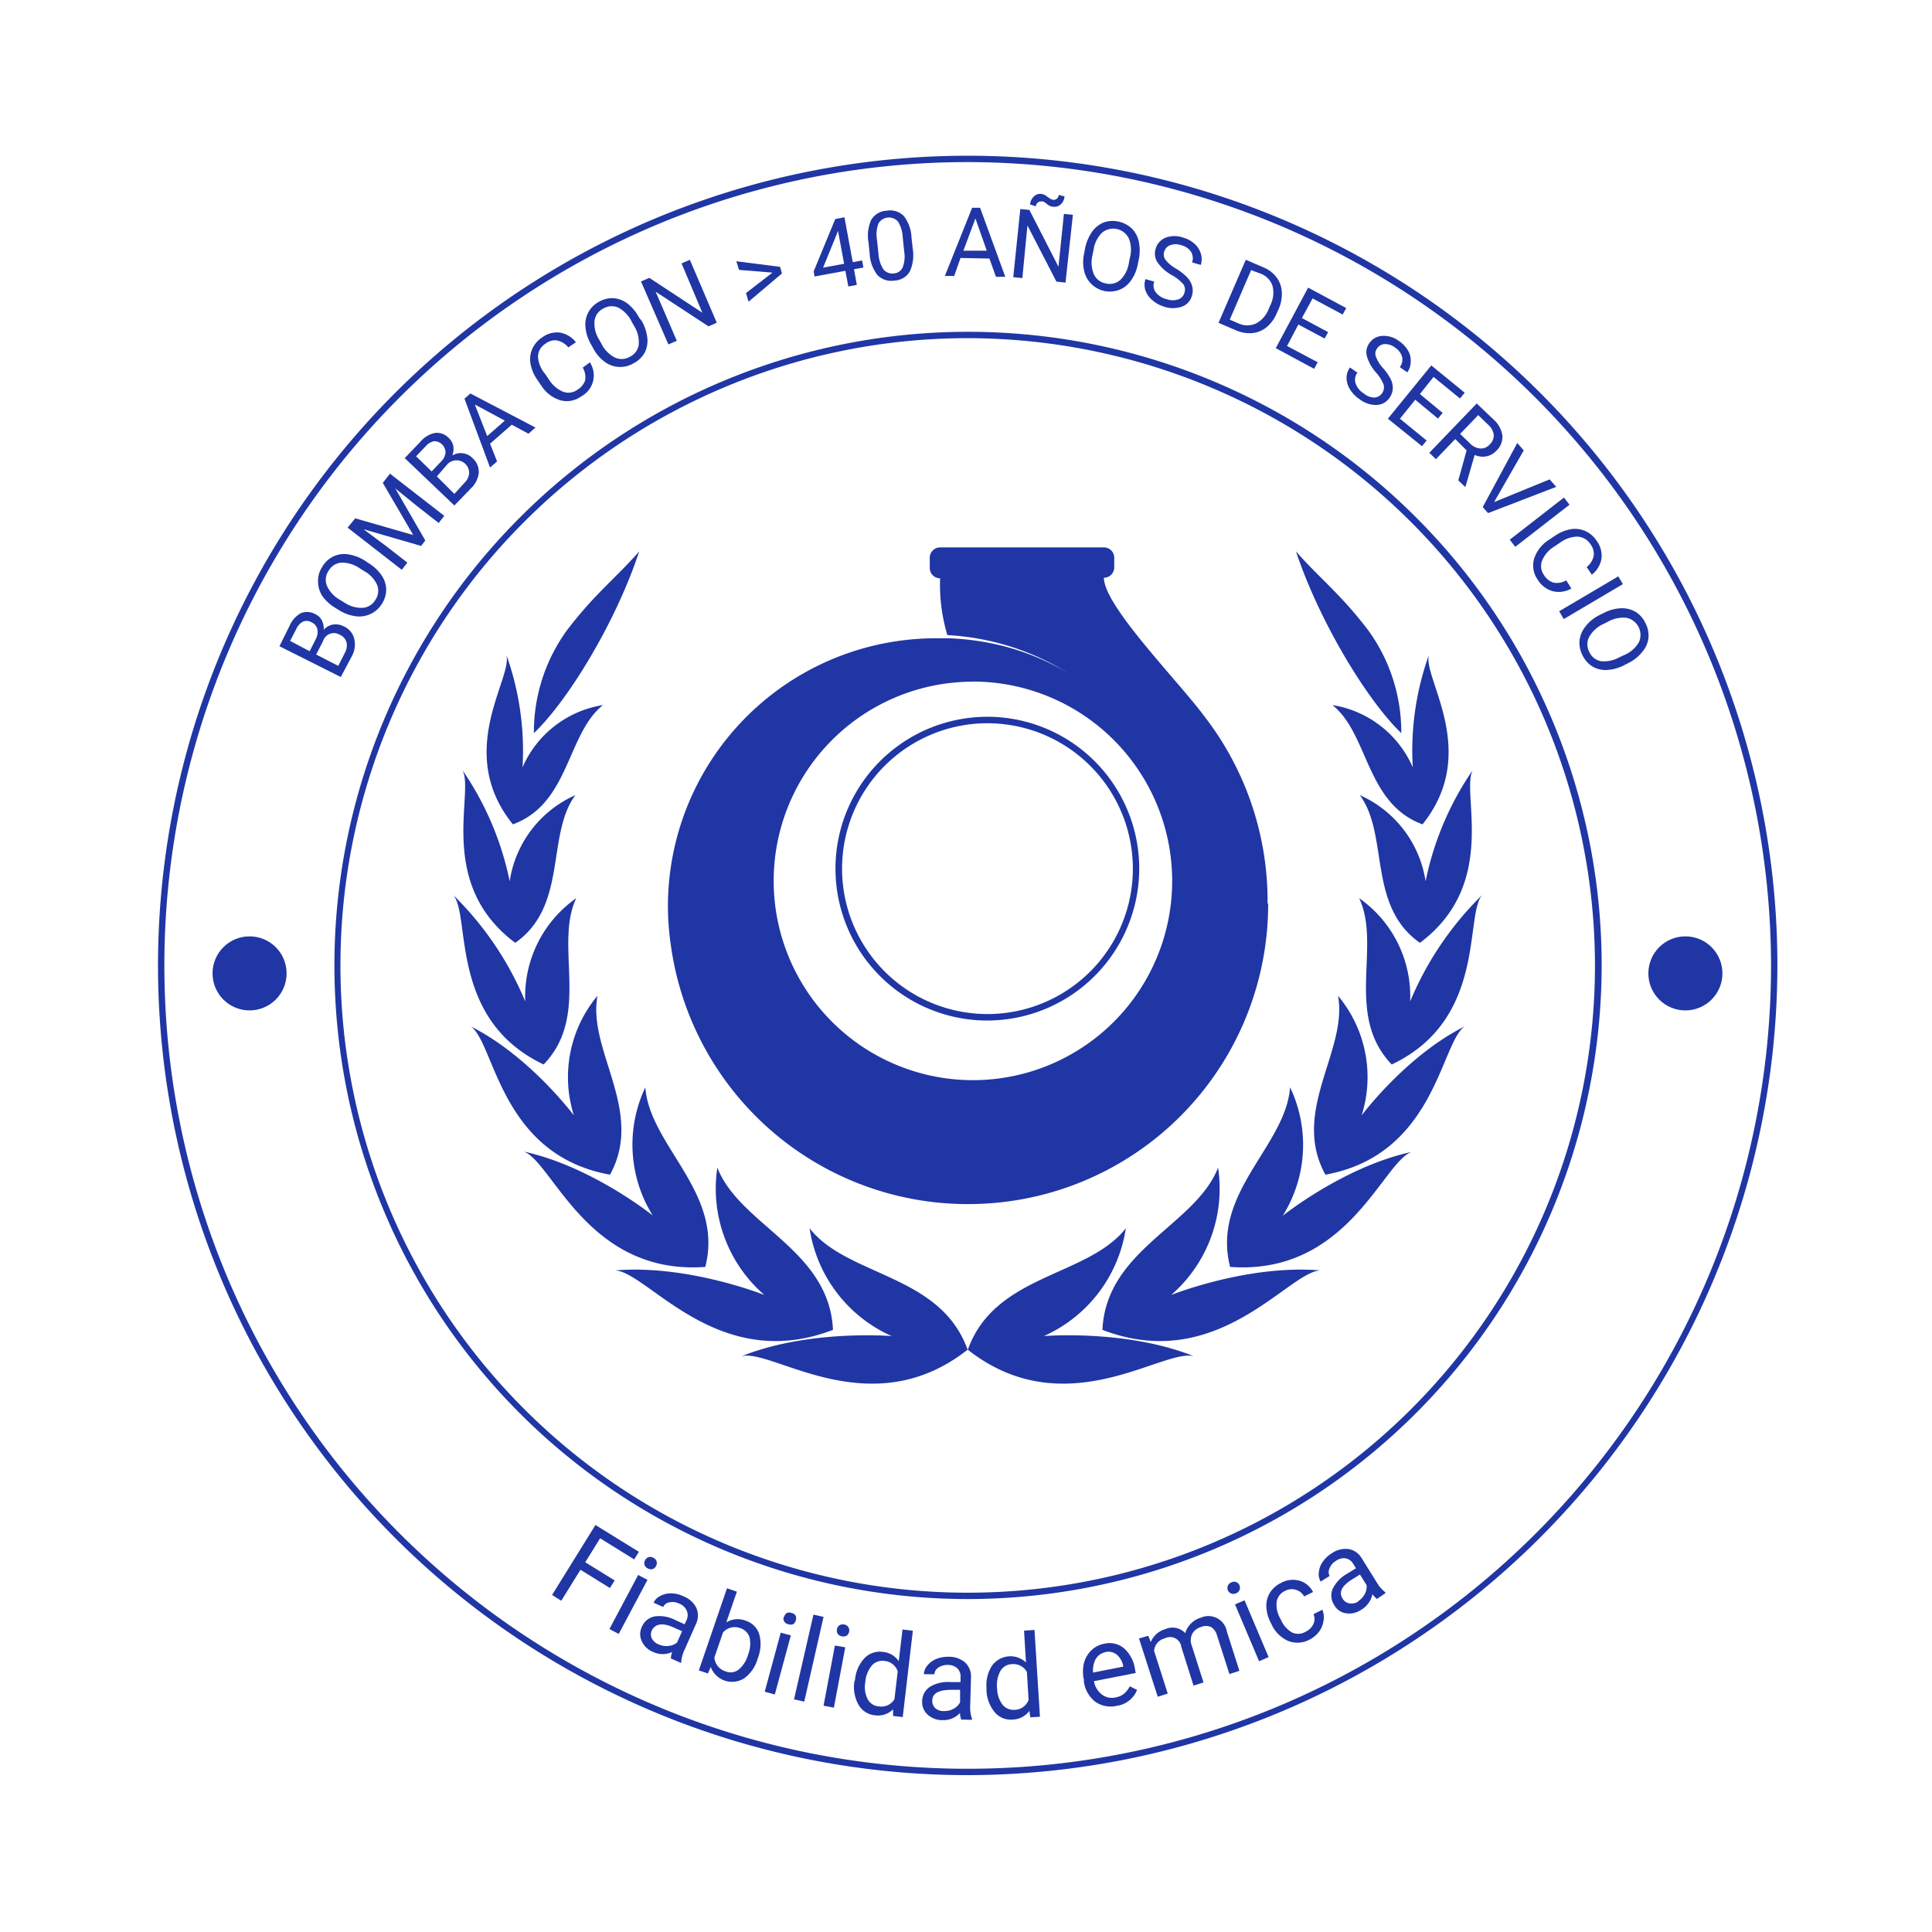 <svg xmlns="http://www.w3.org/2000/svg" viewBox="0 0 170.08 170.08"><defs><style>.cls-1{fill:none;}.cls-2{fill:#2036A5;}</style></defs><g id="Layer_2" data-name="Layer 2"><g id="Capa_1" data-name="Capa 1"><rect class="cls-1" width="170.08" height="170.08"/>
<path class="cls-2" d="M85.19,156.27A71.28,71.28,0,1,1,156.47,85,71.36,71.36,0,0,1,85.19,156.27Zm0-142A70.72,70.72,0,1,0,155.91,85,70.81,70.81,0,0,0,85.19,14.27Z"/>
<path class="cls-2" d="M85.19,140.77A55.78,55.78,0,1,1,141,85,55.84,55.84,0,0,1,85.19,140.77Zm0-111A55.22,55.22,0,1,0,140.41,85,55.28,55.28,0,0,0,85.19,29.77Z"/>
<path class="cls-2" d="M30,59.6l-5.4-2.71.88-1.77a2.34,2.34,0,0,1,1-1.14,1.48,1.48,0,0,1,1.3.1,1.2,1.2,0,0,1,.56.55,1.66,1.66,0,0,1,.16.81,1.42,1.42,0,0,1,.81-.46,1.54,1.54,0,0,1,.95.16,1.61,1.61,0,0,1,.9,1A2.16,2.16,0,0,1,31,57.72Zm-2.74-2.27.54-1.07a1.33,1.33,0,0,0,.14-.87.9.9,0,0,0-.5-.6.84.84,0,0,0-.78-.06,1.4,1.4,0,0,0-.6.69l-.52,1Zm.57.29,1.95,1,.59-1.17a1.29,1.29,0,0,0,.13-.92,1,1,0,0,0-.57-.64,1,1,0,0,0-1.5.57Z"/>
<path class="cls-2" d="M32.42,49.56a3.78,3.78,0,0,1,1.16,1.07A2.34,2.34,0,0,1,34,51.89a2.37,2.37,0,0,1-.38,1.27,2.34,2.34,0,0,1-1,.89,2.29,2.29,0,0,1-1.3.2,3.59,3.59,0,0,1-1.45-.52l-.37-.23a3.72,3.72,0,0,1-1.15-1.07A2.37,2.37,0,0,1,28,51.16a2.18,2.18,0,0,1,.37-1.26,2.21,2.21,0,0,1,2.28-1.1,3.87,3.87,0,0,1,1.48.56Zm-.75.47a2.77,2.77,0,0,0-1.63-.5,1.43,1.43,0,0,0-1.12.73,1.4,1.4,0,0,0-.14,1.31,2.67,2.67,0,0,0,1.12,1.22l.38.23a2.68,2.68,0,0,0,1.63.49,1.38,1.38,0,0,0,1.14-.71,1.41,1.41,0,0,0,.15-1.31,2.63,2.63,0,0,0-1.15-1.22Z"/>
<path class="cls-2" d="M31.27,45.63l5.11,1.47L33.7,42.51l.63-.81,4.78,3.71-.49.63-1.86-1.45L34.8,43l2.64,4.58-.37.48L32,46.59l2,1.49,1.86,1.45-.49.63-4.77-3.71Z"/>
<path class="cls-2" d="M40,44.5l-4.37-4.17L37,38.9a2.24,2.24,0,0,1,1.32-.79,1.45,1.45,0,0,1,1.21.47,1.32,1.32,0,0,1,.38.69,1.72,1.72,0,0,1-.09.83,1.35,1.35,0,0,1,.91-.2,1.46,1.46,0,0,1,.86.42,1.64,1.64,0,0,1,.56,1.27,2.21,2.21,0,0,1-.69,1.4Zm-2-3,.83-.87a1.26,1.26,0,0,0,.39-.79,1,1,0,0,0-1-1,1.35,1.35,0,0,0-.78.48l-.81.85Zm.46.44L40,43.48l.91-1a1.26,1.26,0,0,0,.39-.83,1.11,1.11,0,0,0-2-.68Z"/>
<path class="cls-2" d="M45.05,37.39l-1.91,1.67.62,1.56-.62.54L40.89,35.1l.52-.46,5.73,3-.62.54Zm-2.16,1,1.55-1.36L41.8,35.61Z"/>
<path class="cls-2" d="M51.93,31.9a2.1,2.1,0,0,1-.77,3,2.14,2.14,0,0,1-1.85.33,3.07,3.07,0,0,1-1.69-1.33l-.33-.48A3.51,3.51,0,0,1,46.7,32a2.25,2.25,0,0,1,.16-1.29,2.34,2.34,0,0,1,.86-1,2.19,2.19,0,0,1,1.58-.43,2.26,2.26,0,0,1,1.4.85l-.67.45a1.74,1.74,0,0,0-1-.61,1.32,1.32,0,0,0-1,.28,1.39,1.39,0,0,0-.67,1.14A2.56,2.56,0,0,0,48,32.93l.33.49a2.69,2.69,0,0,0,1.23,1.06,1.32,1.32,0,0,0,1.27-.17,1.56,1.56,0,0,0,.68-.82,1.67,1.67,0,0,0-.21-1.13Z"/>
<path class="cls-2" d="M56.5,28.27a3.88,3.88,0,0,1,.49,1.5,2.32,2.32,0,0,1-.25,1.3,2.37,2.37,0,0,1-1,.93,2.29,2.29,0,0,1-2.51-.15,3.54,3.54,0,0,1-1-1.17l-.21-.38a3.71,3.71,0,0,1-.48-1.49,2.27,2.27,0,0,1,.25-1.31,2.31,2.31,0,0,1,.93-.93,2.38,2.38,0,0,1,1.29-.32,2.31,2.31,0,0,1,1.24.48,3.75,3.75,0,0,1,1,1.21Zm-.89.05a2.74,2.74,0,0,0-1.18-1.24,1.43,1.43,0,0,0-1.33.09,1.38,1.38,0,0,0-.76,1.08,2.64,2.64,0,0,0,.38,1.61l.22.39a2.73,2.73,0,0,0,1.18,1.22,1.42,1.42,0,0,0,1.34-.07,1.38,1.38,0,0,0,.77-1.07,2.67,2.67,0,0,0-.4-1.62Z"/>
<path class="cls-2" d="M63.1,28.41l-.73.32-4.65-3.05L59.58,30l-.74.32-2.41-5.54.73-.32,4.67,3.07L60,23.19l.73-.32Z"/>
<path class="cls-2" d="M68,24l-2.94-.24L64.82,23l3.85.49.17.58L65.9,26.56l-.23-.76Z"/>
<path class="cls-2" d="M75.07,23.08l.82-.15.12.62-.83.15.25,1.38-.75.14-.26-1.38-2.71.5-.08-.45,1.9-4.61.81-.15Zm-2.61.48,1.85-.34-.54-2.91-.06.18Z"/>
<path class="cls-2" d="M80.35,21.89a3.53,3.53,0,0,1-.25,2,1.63,1.63,0,0,1-1.36.81,1.69,1.69,0,0,1-1.5-.49,3.35,3.35,0,0,1-.68-1.86l-.1-1a3.37,3.37,0,0,1,.24-2,1.66,1.66,0,0,1,1.37-.8,1.68,1.68,0,0,1,1.5.47,3.29,3.29,0,0,1,.67,1.87Zm-.88-1a2.89,2.89,0,0,0-.42-1.39,1.07,1.07,0,0,0-1.72.18,2.73,2.73,0,0,0-.13,1.39l.13,1.22a2.9,2.9,0,0,0,.43,1.41,1,1,0,0,0,.91.37.91.91,0,0,0,.79-.52,2.67,2.67,0,0,0,.14-1.41Z"/>
<path class="cls-2" d="M87.1,22.76l-2.54-.05L84,24.29l-.82,0,2.4-6h.7l2.22,6.08h-.82Zm-2.29-.69,2.06,0-1-2.84Z"/>
<path class="cls-2" d="M93.8,24.88l-.8-.09-2.55-4.94L90,24.48l-.8-.08.62-6,.8.08,2.56,5,.48-4.65.79.08Zm-.09-7.59a1,1,0,0,1-.33.7.79.79,0,0,1-.66.21.82.82,0,0,1-.29-.07,1.18,1.18,0,0,1-.3-.2,2,2,0,0,0-.28-.19.54.54,0,0,0-.2,0,.35.35,0,0,0-.3.1.47.47,0,0,0-.16.32L90.68,18a1.1,1.1,0,0,1,.33-.7.82.82,0,0,1,.66-.23,1.38,1.38,0,0,1,.26.07,2.53,2.53,0,0,1,.3.2l.28.19a.86.86,0,0,0,.23.06.39.39,0,0,0,.31-.11.55.55,0,0,0,.16-.32Z"/>
<path class="cls-2" d="M100.17,23.22a3.52,3.52,0,0,1-.6,1.46,2.2,2.2,0,0,1-1,.82,2.32,2.32,0,0,1-3.13-1.65,3.47,3.47,0,0,1,0-1.54l.08-.43a3.89,3.89,0,0,1,.6-1.45,2.39,2.39,0,0,1,1-.83,2.31,2.31,0,0,1,1.31-.1,2.45,2.45,0,0,1,1.19.6,2.31,2.31,0,0,1,.63,1.16,3.83,3.83,0,0,1,0,1.58Zm-.7-.54a2.68,2.68,0,0,0-.1-1.7A1.53,1.53,0,0,0,97,20.5,2.63,2.63,0,0,0,96.27,22l-.09.43a2.77,2.77,0,0,0,.11,1.7,1.42,1.42,0,0,0,1.06.82,1.4,1.4,0,0,0,1.29-.32,2.65,2.65,0,0,0,.74-1.49Z"/>
<path class="cls-2" d="M103.11,24.19a3.7,3.7,0,0,1-1.23-1.12,1.41,1.41,0,0,1-.15-1.15,1.48,1.48,0,0,1,.89-1,2.27,2.27,0,0,1,1.55,0,2.49,2.49,0,0,1,1,.55,1.9,1.9,0,0,1,.54.85,1.65,1.65,0,0,1,0,1l-.77-.22a1.07,1.07,0,0,0-.09-.93,1.4,1.4,0,0,0-.85-.58,1.43,1.43,0,0,0-1,0,.86.86,0,0,0-.52.6.77.77,0,0,0,.13.69,3,3,0,0,0,.89.75,4.66,4.66,0,0,1,1,.78,1.72,1.72,0,0,1,.44.75,1.48,1.48,0,0,1,0,.83,1.39,1.39,0,0,1-.88,1,2.43,2.43,0,0,1-1.6,0,2.81,2.81,0,0,1-1-.55,2,2,0,0,1-.62-.87,1.56,1.56,0,0,1,0-1l.77.22a1,1,0,0,0,.14.95,1.73,1.73,0,0,0,1,.61,1.57,1.57,0,0,0,1,0,.86.86,0,0,0,.52-.58.84.84,0,0,0-.1-.75A3.89,3.89,0,0,0,103.11,24.19Z"/>
<path class="cls-2" d="M107.27,28.42l2.4-5.55,1.56.67a2.71,2.71,0,0,1,1.15.88,2.31,2.31,0,0,1,.46,1.28,3.22,3.22,0,0,1-.27,1.49l-.16.35a3.18,3.18,0,0,1-.89,1.25,2.32,2.32,0,0,1-1.26.53,2.91,2.91,0,0,1-1.45-.24Zm2.87-4.64-1.88,4.36.77.33a1.83,1.83,0,0,0,1.55,0,2.41,2.41,0,0,0,1.12-1.3l.14-.32a2.45,2.45,0,0,0,.19-1.66,1.74,1.74,0,0,0-1-1.08Z"/>
<path class="cls-2" d="M116.61,29.8l-2.31-1.23-1,1.89L116,31.89l-.31.58-3.38-1.82,2.85-5.33,3.35,1.8-.31.57-2.65-1.42L114.61,28l2.31,1.24Z"/>
<path class="cls-2" d="M121.14,32.8a3.65,3.65,0,0,1-.81-1.45,1.33,1.33,0,0,1,.21-1.13,1.46,1.46,0,0,1,1.15-.65,2.23,2.23,0,0,1,1.48.46,2.55,2.55,0,0,1,.78.83,1.73,1.73,0,0,1,.24,1,1.68,1.68,0,0,1-.3.92l-.66-.46a1.1,1.1,0,0,0,.2-.91,1.45,1.45,0,0,0-.63-.82,1.42,1.42,0,0,0-.9-.3.84.84,0,0,0-.68.4.73.73,0,0,0-.1.69,3.12,3.12,0,0,0,.61,1,4.74,4.74,0,0,1,.7,1,1.72,1.72,0,0,1,.18.85,1.51,1.51,0,0,1-.28.78,1.43,1.43,0,0,1-1.14.64,2.37,2.37,0,0,1-1.51-.51,2.8,2.8,0,0,1-.83-.85,2,2,0,0,1-.31-1,1.64,1.64,0,0,1,.3-.94l.66.46a1,1,0,0,0-.16.94,1.67,1.67,0,0,0,.71.88A1.49,1.49,0,0,0,121,35a.91.91,0,0,0,.81-1.12A3.52,3.52,0,0,0,121.14,32.8Z"/>
<path class="cls-2" d="M126.59,36.85l-2-1.66-1.35,1.67,2.35,1.92-.41.5-3-2.42L126,32.17l2.94,2.4-.41.51-2.33-1.9L125,34.69l2,1.66Z"/>
<path class="cls-2" d="M129.11,39.65l-1-1-1.7,1.77-.58-.56L130,35.52l1.45,1.38a2.4,2.4,0,0,1,.81,1.43,1.68,1.68,0,0,1-.54,1.36,1.61,1.61,0,0,1-.9.49,1.76,1.76,0,0,1-1-.13L129,42.88l0,0-.62-.59Zm-.57-1.45.88.85a1.4,1.4,0,0,0,.9.43,1,1,0,0,0,.82-.35,1.1,1.1,0,0,0,.36-.85,1.46,1.46,0,0,0-.49-.89l-.88-.85Z"/>
<path class="cls-2" d="M131.53,44.2l4.89-2,.58.66-6,2.31-.47-.53L133.57,39l.57.65Z"/>
<path class="cls-2" d="M133.39,48.14l-.48-.63,4.77-3.71.49.63Z"/>
<path class="cls-2" d="M138.33,51.81a2.22,2.22,0,0,1-1.62.24,2.3,2.3,0,0,1-1.33-1,2.16,2.16,0,0,1-.33-1.86,3.13,3.13,0,0,1,1.34-1.69l.48-.32a3.51,3.51,0,0,1,1.4-.59,2.25,2.25,0,0,1,1.29.16,2.34,2.34,0,0,1,1,.86,2.18,2.18,0,0,1,.42,1.58,2.22,2.22,0,0,1-.85,1.4l-.45-.67a1.7,1.7,0,0,0,.62-1,1.37,1.37,0,0,0-.28-1,1.45,1.45,0,0,0-1.14-.68,2.65,2.65,0,0,0-1.57.55l-.49.33a2.66,2.66,0,0,0-1.06,1.22,1.34,1.34,0,0,0,.16,1.28,1.51,1.51,0,0,0,.83.67,1.61,1.61,0,0,0,1.13-.2Z"/>
<path class="cls-2" d="M137.66,54.5l-.4-.69,5.2-3.07.41.68Z"/>
<path class="cls-2" d="M143,58.55a3.77,3.77,0,0,1-1.52.43,2.27,2.27,0,0,1-1.28-.3,2.36,2.36,0,0,1-.89-1,2.4,2.4,0,0,1-.26-1.29,2.43,2.43,0,0,1,.51-1.22,3.54,3.54,0,0,1,1.2-1l.39-.19a3.57,3.57,0,0,1,1.51-.43,2.32,2.32,0,0,1,1.3.3,2.29,2.29,0,0,1,.89,1,2.34,2.34,0,0,1,.27,1.3,2.25,2.25,0,0,1-.53,1.22,3.61,3.61,0,0,1-1.24,1Zm0-.89a2.69,2.69,0,0,0,1.28-1.13,1.54,1.54,0,0,0-1.08-2.14,2.73,2.73,0,0,0-1.63.33l-.39.2a2.75,2.75,0,0,0-1.27,1.13,1.42,1.42,0,0,0,0,1.34,1.39,1.39,0,0,0,1,.81,2.67,2.67,0,0,0,1.63-.33Z"/>
<path class="cls-2" d="M53.69,139.8l-2.59-1.61-1.69,2.73-.81-.51,3.82-6.16,3.82,2.36-.41.67-3-1.86-1.31,2.11,2.59,1.6Z"/>
<path class="cls-2" d="M54.47,143.84l-.82-.43,2.53-4.76.82.43Zm2.32-6.49a.56.56,0,0,1,.3-.27.52.52,0,0,1,.43.06.52.52,0,0,1,.29.33.58.58,0,0,1-.06.4.52.52,0,0,1-.29.26.59.59,0,0,1-.44-.06.51.51,0,0,1-.28-.32A.52.52,0,0,1,56.79,137.35Z"/>
<path class="cls-2" d="M59.06,146a1.59,1.59,0,0,1,.12-.57,2,2,0,0,1-1.68,0,1.83,1.83,0,0,1-1-.95,1.44,1.44,0,0,1,0-1.25,1.53,1.53,0,0,1,1.12-.93,3,3,0,0,1,1.83.32l.82.37.18-.39a1,1,0,0,0,0-.82,1.17,1.17,0,0,0-.66-.61,1.31,1.31,0,0,0-.86-.11.72.72,0,0,0-.55.41l-.84-.38a1.19,1.19,0,0,1,.58-.59,1.86,1.86,0,0,1,.95-.23,2.5,2.5,0,0,1,1.08.25,2.14,2.14,0,0,1,1.14,1,1.71,1.71,0,0,1,0,1.4l-1,2.26a3,3,0,0,0-.32,1.15l0,.07ZM58,144.77a1.64,1.64,0,0,0,.85.13,1.39,1.39,0,0,0,.75-.3l.45-1-.66-.29c-1-.47-1.67-.4-2,.2a.84.84,0,0,0,0,.74A1.14,1.14,0,0,0,58,144.77Z"/>
<path class="cls-2" d="M66.69,146.05a3.18,3.18,0,0,1-1.18,1.7,2,2,0,0,1-2.94-1l-.25.57-.8-.27L64,139.82l.87.3-.93,2.7a1.92,1.92,0,0,1,1.69-.15,1.82,1.82,0,0,1,1.21,1.2,3.33,3.33,0,0,1-.13,2.11Zm-.83-.4a2.58,2.58,0,0,0,.13-1.49,1.23,1.23,0,0,0-.83-.83,1.36,1.36,0,0,0-1.51.38l-.76,2.2a1.38,1.38,0,0,0,1,1.23A1.16,1.16,0,0,0,65,147,2.64,2.64,0,0,0,65.86,145.65Z"/>
<path class="cls-2" d="M68.21,149.17l-.89-.24,1.41-5.2.89.24Zm.82-6.84a.6.6,0,0,1,.23-.33.52.52,0,0,1,.43,0,.5.5,0,0,1,.36.25.58.58,0,0,1,0,.41.51.51,0,0,1-.23.32.56.56,0,0,1-.43,0,.49.49,0,0,1-.39-.65Z"/>
<path class="cls-2" d="M70.8,149.8l-.9-.2,1.71-7.46.89.2Z"/>
<path class="cls-2" d="M73.41,150.33l-.91-.17,1-5.3.91.16Zm.27-6.89a.54.54,0,0,1,.2-.35.56.56,0,0,1,.43-.08.52.52,0,0,1,.37.23.51.51,0,0,1,.07.4.54.54,0,0,1-.2.34.55.55,0,0,1-.43.07.51.51,0,0,1-.37-.22A.49.49,0,0,1,73.68,143.44Z"/>
<path class="cls-2" d="M75.27,147.9a3.15,3.15,0,0,1,.82-1.91,1.86,1.86,0,0,1,1.61-.57,1.88,1.88,0,0,1,1.42.82l.33-2.79.91.11-.89,7.6-.85-.1,0-.58A1.89,1.89,0,0,1,77,151a1.85,1.85,0,0,1-1.43-.94,3.18,3.18,0,0,1-.35-2.06Zm.9.21a2.4,2.4,0,0,0,.21,1.47,1.21,1.21,0,0,0,1,.64,1.34,1.34,0,0,0,1.36-.63l.29-2.46a1.35,1.35,0,0,0-1.17-.91,1.23,1.23,0,0,0-1.11.4A2.64,2.64,0,0,0,76.17,148.11Z"/>
<path class="cls-2" d="M84.62,151.38a1.83,1.83,0,0,1-.11-.58,2,2,0,0,1-1.55.63,1.88,1.88,0,0,1-1.3-.49,1.46,1.46,0,0,1-.48-1.15,1.53,1.53,0,0,1,.68-1.29,3,3,0,0,1,1.81-.42l.89,0,0-.42a1,1,0,0,0-.27-.78,1.2,1.2,0,0,0-.85-.31,1.42,1.42,0,0,0-.83.23.74.74,0,0,0-.35.59l-.93,0a1.26,1.26,0,0,1,.31-.77,2,2,0,0,1,.79-.58,2.81,2.81,0,0,1,1.09-.19,2.17,2.17,0,0,1,1.45.51,1.69,1.69,0,0,1,.51,1.3l-.07,2.48a3,3,0,0,0,.16,1.18v.08Zm-1.51-.75a1.62,1.62,0,0,0,.83-.2,1.39,1.39,0,0,0,.58-.57l0-1.1-.72,0c-1.13,0-1.71.28-1.73.94a.88.88,0,0,0,.28.69A1.08,1.08,0,0,0,83.11,150.63Z"/>
<path class="cls-2" d="M86.85,148.65a3.17,3.17,0,0,1,.47-2,2,2,0,0,1,3-.3l-.17-2.8.92-.06.48,7.64-.85.05-.08-.57a1.88,1.88,0,0,1-1.49.77,1.84,1.84,0,0,1-1.58-.67,3.22,3.22,0,0,1-.71-2Zm.93,0a2.41,2.41,0,0,0,.47,1.41,1.24,1.24,0,0,0,1.08.46,1.34,1.34,0,0,0,1.22-.87l-.15-2.47a1.36,1.36,0,0,0-1.32-.68,1.21,1.21,0,0,0-1,.58A2.67,2.67,0,0,0,87.78,148.69Z"/>
<path class="cls-2" d="M98.31,150.17a2.37,2.37,0,0,1-1.89-.36,2.7,2.7,0,0,1-1-1.76l0-.16a3.3,3.3,0,0,1,0-1.47,2.41,2.41,0,0,1,.65-1.13,2.14,2.14,0,0,1,1.11-.58,2,2,0,0,1,1.73.36,3,3,0,0,1,1,1.84l.07.37L96.3,148a1.88,1.88,0,0,0,.7,1.17,1.45,1.45,0,0,0,1.21.26,1.57,1.57,0,0,0,.77-.35,2.11,2.11,0,0,0,.48-.63l.64.32A2.25,2.25,0,0,1,98.31,150.17Zm-1-4.72a1.26,1.26,0,0,0-.84.58,2.07,2.07,0,0,0-.24,1.21l2.65-.52v-.07a1.78,1.78,0,0,0-.58-1A1.18,1.18,0,0,0,97.26,145.45Z"/>
<path class="cls-2" d="M101.09,144l.21.56a2,2,0,0,1,1.31-1.15,1.53,1.53,0,0,1,1.73.36,2,2,0,0,1,.48-.82,2,2,0,0,1,.89-.54,1.65,1.65,0,0,1,2.3,1.24l1.1,3.44-.88.28-1.09-3.39a1.25,1.25,0,0,0-.51-.74,1.14,1.14,0,0,0-.93,0,1.24,1.24,0,0,0-.72.55,1.28,1.28,0,0,0-.12.91l1.09,3.41-.88.28L104,145a1,1,0,0,0-1.46-.77,1.22,1.22,0,0,0-.94,1.11l1.2,3.75-.88.28-1.65-5.13Z"/>
<path class="cls-2" d="M108.09,140a.56.56,0,0,1,0-.4.53.53,0,0,1,.32-.3.51.51,0,0,1,.71.27.56.56,0,0,1,0,.4.53.53,0,0,1-.32.3.54.54,0,0,1-.43,0A.48.48,0,0,1,108.09,140Zm3.59,5.88-.84.36-2.12-5,.84-.36Z"/>
<path class="cls-2" d="M115,143.61a1.35,1.35,0,0,0,.63-.66,1.05,1.05,0,0,0,0-.85l.78-.39a1.69,1.69,0,0,1,.11.93,2.09,2.09,0,0,1-.4,1,2.38,2.38,0,0,1-.82.69,2.22,2.22,0,0,1-1.89.13,2.93,2.93,0,0,1-1.49-1.5l-.07-.14a3.24,3.24,0,0,1-.37-1.38,2.2,2.2,0,0,1,.31-1.22,2.38,2.38,0,0,1,1-.88,2.14,2.14,0,0,1,1.59-.19,1.93,1.93,0,0,1,1.21,1l-.78.39a1.26,1.26,0,0,0-.74-.59,1.24,1.24,0,0,0-.94.1,1.28,1.28,0,0,0-.74.94,2.4,2.4,0,0,0,.31,1.48l.08.16a2.3,2.3,0,0,0,1,1.1A1.3,1.3,0,0,0,115,143.61Z"/>
<path class="cls-2" d="M121.22,140.76a2,2,0,0,1-.4-.42,2.08,2.08,0,0,1-1,1.38,1.88,1.88,0,0,1-1.35.3,1.41,1.41,0,0,1-1-.7,1.51,1.51,0,0,1-.15-1.45,3.07,3.07,0,0,1,1.29-1.34l.76-.47-.23-.37a1,1,0,0,0-.65-.5,1.15,1.15,0,0,0-.87.21,1.31,1.31,0,0,0-.57.65.75.75,0,0,0,0,.69l-.79.49a1.3,1.3,0,0,1-.16-.82,1.92,1.92,0,0,1,.34-.91,2.65,2.65,0,0,1,.8-.76,2.11,2.11,0,0,1,1.49-.37,1.65,1.65,0,0,1,1.14.8l1.31,2.1a3.06,3.06,0,0,0,.78.91l0,.07Zm-1.67.21a1.78,1.78,0,0,0,.59-.63,1.42,1.42,0,0,0,.17-.79l-.59-.94-.61.38c-1,.6-1.27,1.18-.92,1.74a.87.87,0,0,0,.61.42A1.11,1.11,0,0,0,119.55,141Z"/>
<path class="cls-2" d="M111.59,79.35a26.57,26.57,0,0,0-5.73-16.5l-.06-.09c-2.54-3.29-8.62-9.5-8.62-11.9a.91.91,0,0,0,.91-.91V49.1a.91.91,0,0,0-.91-.91H82.76a.91.91,0,0,0-.91.91V50a.91.91,0,0,0,.91.91,15.47,15.47,0,0,0,.64,5A22.44,22.44,0,0,1,94,59.23a21.84,21.84,0,0,0-5.58-2.33,22.81,22.81,0,0,0-4.86-.71h0l-1.14,0A23.6,23.6,0,0,0,58.8,79.59h0v.18a23.74,23.74,0,0,0,.28,3.6A26.39,26.39,0,0,0,85,106h.24a26.4,26.4,0,0,0,26.4-26.4h0C111.58,79.51,111.59,79.43,111.59,79.35Zm-25.94,16a17.82,17.82,0,1,1,17.82-17.82A17.82,17.82,0,0,1,85.65,95.37Z"/>
<path class="cls-2" d="M85.65,95.65a18.11,18.11,0,1,1,18.11-18.1A18.12,18.12,0,0,1,85.65,95.65Zm0-35.64a17.54,17.54,0,1,0,17.54,17.54A17.56,17.56,0,0,0,85.65,60Zm1.28,29.83a13.37,13.37,0,1,1,13.36-13.37A13.39,13.39,0,0,1,86.93,89.84Zm0-26.17a12.8,12.8,0,1,0,12.8,12.8A12.81,12.81,0,0,0,86.93,63.67Z"/>
<path class="cls-2" d="M85.2,118.82c2.39-6.69,10.54-6.4,13.91-10.69a12.4,12.4,0,0,1-7.22,9.49s7.25-.61,13.2,1.77C102.34,118.69,93.77,125.56,85.2,118.82Z"/>
<path class="cls-2" d="M97.05,117.07c.33-7.09,8.21-9.2,10.18-14.28A12.38,12.38,0,0,1,103.1,114s6.75-2.7,13.14-2.16C113.41,111.94,107.22,121,97.05,117.07Z"/>
<path class="cls-2" d="M108.29,111.53c-1.67-6.54,4.9-10.64,5.28-15.81a11.76,11.76,0,0,1-.65,11.31s5.39-4.33,11.34-5.62C121.72,102.32,118.62,112.29,108.29,111.53Z"/>
<path class="cls-2" d="M116.68,103.41c-3.08-5.6,2-10.92,1.11-15.75a11.16,11.16,0,0,1,2.08,10.53s3.91-5.25,9.07-7.83C126.83,91.79,126.34,101.67,116.68,103.41Z"/>
<path class="cls-2" d="M122.52,93.71c-4.19-4.35-.88-10.45-2.87-14.64a10.54,10.54,0,0,1,4.49,9.09,28.39,28.39,0,0,1,6.34-9.37C128.91,80.61,130.9,89.74,122.52,93.71Z"/>
<path class="cls-2" d="M125,83c-4.65-3.26-2.7-9.49-5.29-13a9.93,9.93,0,0,1,5.79,7.58,26.63,26.63,0,0,1,4.16-9.8C128.56,69.72,132,77.78,125,83Z"/>
<path class="cls-2" d="M125.23,72.57c-5-1.83-4.73-7.94-7.93-10.5a9.31,9.31,0,0,1,7.07,5.48,25,25,0,0,1,1.42-9.89C125.24,59.72,130.34,66.19,125.23,72.57Z"/>
<path class="cls-2" d="M123.36,64.54a15.28,15.28,0,0,0-2.87-9c-2.48-3.27-4.4-4.7-6.4-7C116.09,54.59,120.29,61.59,123.36,64.54Z"/>
<path class="cls-2" d="M85.18,118.82c-2.39-6.69-10.54-6.4-13.91-10.69a12.4,12.4,0,0,0,7.23,9.49s-7.26-.61-13.21,1.77C68,118.69,76.61,125.56,85.18,118.82Z"/>
<path class="cls-2" d="M73.33,117.07c-.33-7.09-8.21-9.2-10.18-14.28A12.38,12.38,0,0,0,67.29,114s-6.76-2.7-13.15-2.16C57,111.94,63.16,121,73.33,117.07Z"/>
<path class="cls-2" d="M62.09,111.53c1.67-6.54-4.9-10.64-5.28-15.81A11.79,11.79,0,0,0,57.46,107s-5.39-4.33-11.34-5.62C48.66,102.32,51.76,112.29,62.09,111.53Z"/>
<path class="cls-2" d="M53.7,103.41c3.08-5.6-2-10.92-1.1-15.75a11.16,11.16,0,0,0-2.08,10.53s-3.92-5.25-9.08-7.83C43.56,91.79,44,101.67,53.7,103.41Z"/>
<path class="cls-2" d="M47.86,93.71c4.19-4.35.89-10.45,2.87-14.64a10.57,10.57,0,0,0-4.49,9.09,28.39,28.39,0,0,0-6.34-9.37C41.47,80.61,39.48,89.74,47.86,93.71Z"/>
<path class="cls-2" d="M45.36,83c4.65-3.26,2.7-9.49,5.29-13a9.9,9.9,0,0,0-5.78,7.58,26.74,26.74,0,0,0-4.17-9.8C41.82,69.72,38.34,77.78,45.36,83Z"/>
<path class="cls-2" d="M45.15,72.57c5-1.83,4.73-7.94,7.93-10.5A9.31,9.31,0,0,0,46,67.55a25,25,0,0,0-1.42-9.89C45.14,59.72,40,66.19,45.15,72.57Z"/>
<path class="cls-2" d="M47,64.54a15.28,15.28,0,0,1,2.87-9c2.48-3.27,4.4-4.7,6.4-7C54.29,54.59,50.09,61.59,47,64.54Z"/>
<circle class="cls-2" cx="21.97" cy="85.69" r="3.26"/>
<circle class="cls-2" cx="148.37" cy="85.69" r="3.26"/>
</g></g></svg>
